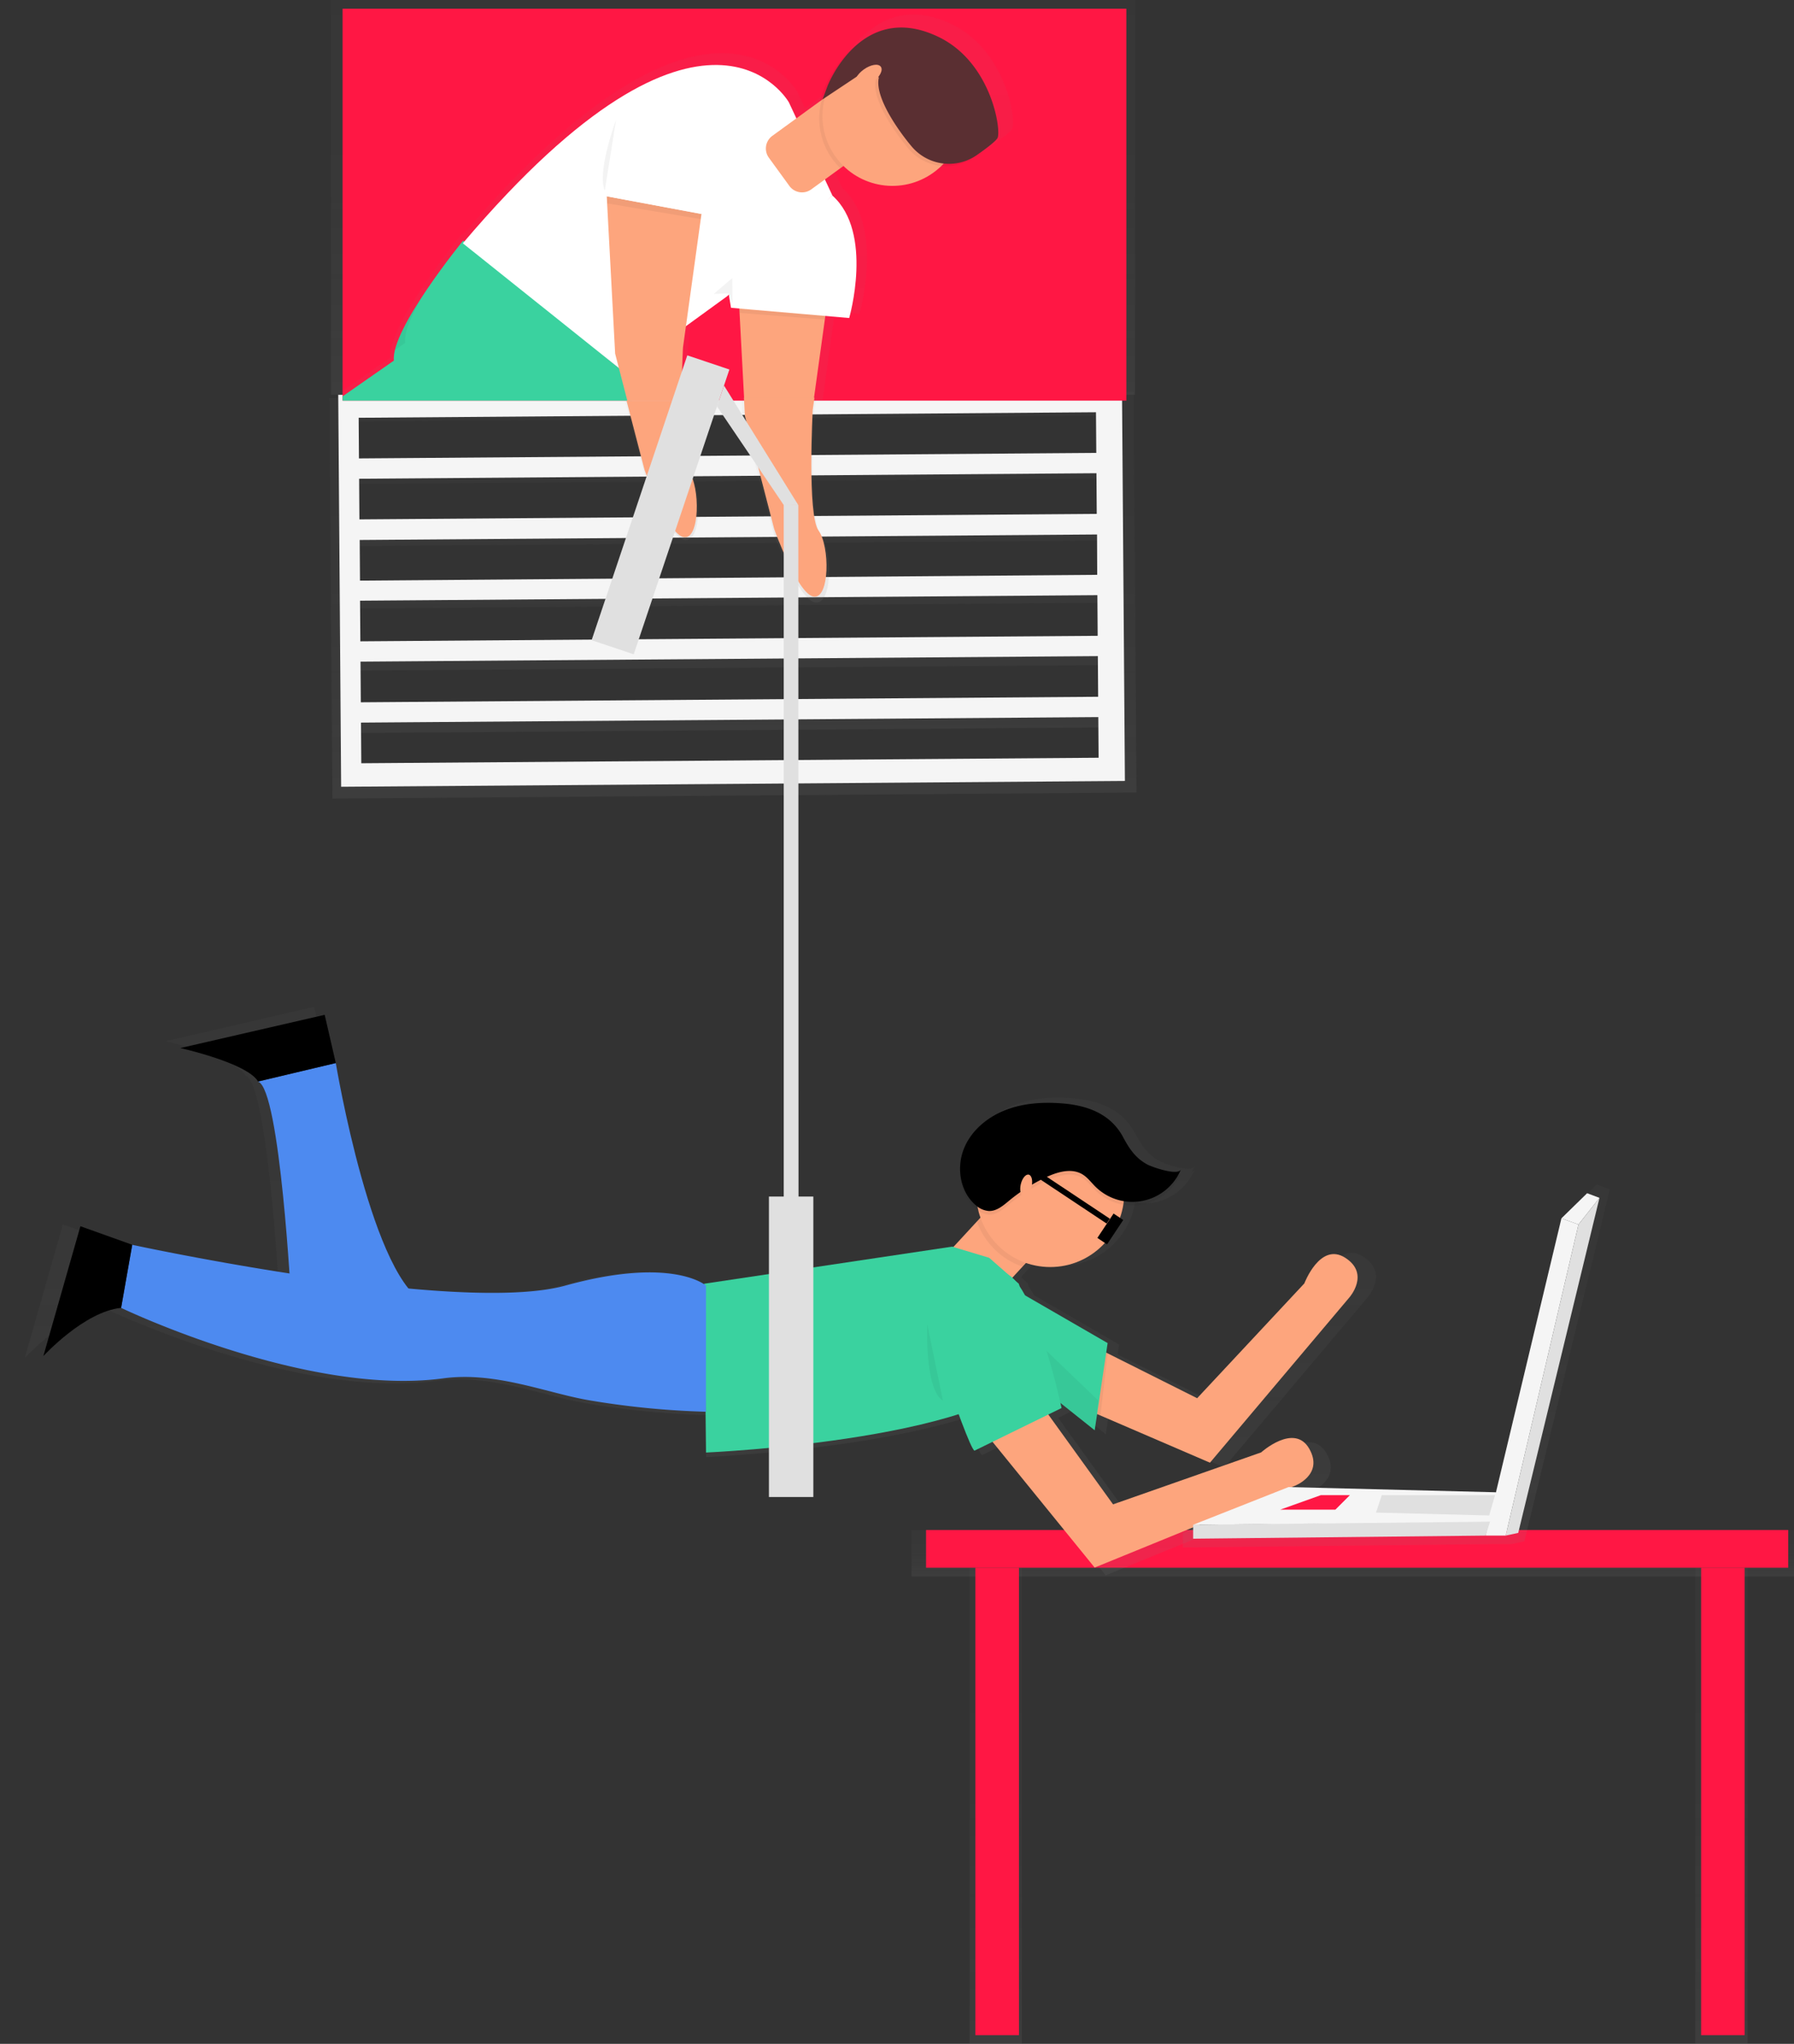 <svg id="8de17198-7ae2-47ff-b503-0799787369b4" data-name="Layer 1" xmlns="http://www.w3.org/2000/svg" xmlns:xlink="http://www.w3.org/1999/xlink" width="618.02" height="704" viewBox="0 0 618.02 704"><rect x="0" y="0" width="618.02" height="704" fill="#333333" stroke="none"/><defs><linearGradient id="22e250b8-7980-4493-9c25-efd9eae1e30e" x1="252.52" y1="136" x2="252.52" gradientUnits="userSpaceOnUse"><stop offset="0" stop-color="gray" stop-opacity="0.25"/><stop offset="0.54" stop-color="gray" stop-opacity="0.12"/><stop offset="1" stop-color="gray" stop-opacity="0.1"/></linearGradient><linearGradient id="02860921-f819-4fa0-a235-2792ab6f3dd6" x1="557.5" y1="392.04" x2="557.52" y2="251.94" gradientTransform="matrix(0.99, 0, 0, 1, 5.9, -0.04)" xlink:href="#22e250b8-7980-4493-9c25-efd9eae1e30e"/><clipPath id="9cec8c0b-eaa7-452a-a5f1-49a5bc4d5bbf" transform="translate(-302.98 -117)"><rect id="f22ed1c3-f8e5-4d7e-b5e7-db648f32c6c2" data-name="&lt;Rectangle&gt;" x="421" y="120" width="270" height="135" fill="#ff1744"/></clipPath><linearGradient id="624aa40c-203b-40b3-8925-0c8737dfbe14" x1="13.84" y1="244.99" x2="13.84" y2="202.99" xlink:href="#22e250b8-7980-4493-9c25-efd9eae1e30e"/><linearGradient id="c72946d6-52db-4566-a87a-41d2b0fa7e1a" x1="487.49" y1="430.13" x2="487.49" y2="121.99" xlink:href="#22e250b8-7980-4493-9c25-efd9eae1e30e"/><linearGradient id="4dd1b06c-ba9e-4bd2-8aa6-0de0d6719fdb" x1="530.91" y1="303.07" x2="530.91" y2="255" xlink:href="#22e250b8-7980-4493-9c25-efd9eae1e30e"/><linearGradient id="572af080-1501-4c1e-98a3-e87d60e0bc3f" x1="573.5" y1="324.54" x2="573.5" y2="254" xlink:href="#22e250b8-7980-4493-9c25-efd9eae1e30e"/><linearGradient id="db602a0e-644f-4df6-b04a-9bc289951b65" x1="466.02" y1="543" x2="466.02" y2="527" xlink:href="#22e250b8-7980-4493-9c25-efd9eae1e30e"/><linearGradient id="b9adc037-fb77-4730-aec4-e595a99d094d" x1="544.27" y1="659.6" x2="544.27" y2="463.87" xlink:href="#22e250b8-7980-4493-9c25-efd9eae1e30e"/><linearGradient id="443221de-702a-4a19-b626-757fc614a655" x1="481.02" y1="533" x2="481.02" y2="408" xlink:href="#22e250b8-7980-4493-9c25-efd9eae1e30e"/><linearGradient id="76ffc347-953f-40dc-964c-2e601f491d49" x1="343.02" y1="704" x2="343.02" y2="540" xlink:href="#22e250b8-7980-4493-9c25-efd9eae1e30e"/><linearGradient id="0ab76e49-2bc2-4011-a66c-e420a9c67168" x1="593.02" y1="704" x2="593.02" y2="540" xlink:href="#22e250b8-7980-4493-9c25-efd9eae1e30e"/></defs><title>mission impossible</title><rect x="114.02" width="277" height="136" opacity="0.5" fill="url(#22e250b8-7980-4493-9c25-efd9eae1e30e)"/><g opacity="0.5"><path d="M416.49,254.06l1,138,277-2.07-1-138Zm268.74,127.8L424.64,383.8l-.11-14.31,260.59-1.95Zm-.16-21.46-260.59,1.95L424.38,348,685,346.08Zm-.16-21.46-260.59,1.95-.11-14.31,260.59-1.95Zm-.16-21.46-260.59,1.95-.11-14.31,260.59-1.95ZM684.59,296,424,298l-.11-14.31,260.59-1.95Zm-.16-21.46-260.59,1.95-.11-14.31,260.59-1.95Z" transform="translate(-302.98 -117)" fill="url(#02860921-f819-4fa0-a235-2792ab6f3dd6)"/></g><path d="M419.5,253l1,135,270-2-1-135Zm261.94,125-254,1.9-.1-14,254-1.9Zm-.16-21-254,1.9-.1-14,254-1.9Zm-.16-21-254,1.9-.1-14,254-1.9Zm-.16-21L427,317l-.1-14,254-1.9Zm-.16-21-254,1.9-.1-14,254-1.9Zm-.16-21-254,1.9-.1-14,254-1.9Z" transform="translate(-302.98 -117)" fill="#f5f5f5"/><rect id="c2f262c5-432c-497c-b342-014b49715688" data-name="&lt;Rectangle&gt;" x="118.02" y="3" width="270" height="135" fill="#ff1744"/><g clip-path="url(#9cec8c0b-eaa7-452a-a5f1-49a5bc4d5bbf)"><g opacity="0.5"><polygon points="23.21 244.99 27.68 241.74 25.26 214.41 20.01 202.99 0 210.71 23.21 244.99" fill="url(#624aa40c-203b-40b3-8925-0c8737dfbe14)"/><path d="M630.75,125.29c-12.16-5.84-21.26-3.1-27.62,1.77-8.83,6.09-12.86,16.57-12.86,16.57l-1.73,4.67h0l-8.23,6-2.68-5.72s-29.16-51.8-115.15,49.35l-.4-.32s-7.33,9-14,19l-.95,1.44-.42.65-.6.94-.44.7-.64,1-.57.94-.62,1-.44.76-.46.79-.44.78-.46.85-.67,1.27-.37.71-.41.82-.3.63-.39.82-.24.55q-.32.73-.61,1.44l-.22.55c-.1.26-.19.52-.28.77l-.18.53q-.2.6-.36,1.17c-.06.2-.12.41-.16.6h0a11.25,11.25,0,0,0-.38,3.79L323,320l5.87,12.78s82.28-32.52,138.36-68.17l-2.36,49.88h0l-.15,3.09s-51.22,42.34-64.55,64l-22.86,13.2,24,35.4,5.59-4.06L410.41,398l94-75.14s17.82-32.56,18.13-59.83l3.85,14.87s8.19,23,14,23.94,5.81-17.86,1.75-23.44-2.08-42.82-2.08-42.82l1-7.58,14.71-10.69.54-.52.77,4.68,3,.26v.21H560l.14,1.36h0l1.89,35.52,10.41,40.17s8.2,23,14,23.94,5.81-17.86,1.76-23.44-2.08-42.82-2.08-42.82l4.29-31h0l.08-.6.1-.69,8.46.73s8.77-30.24-5.94-43.42l-2.68-5.72,5.48-4h0l1.1-.8a24.89,24.89,0,0,0,34.82-.07,17.36,17.36,0,0,0,11.61-3.1c.74-.52,1.46-1,2.14-1.54,3.08-2.21,5.63-4.24,6.14-5.22C653.14,158.46,649.57,134.33,630.75,125.29Z" transform="translate(-302.98 -117)" fill="url(#c72946d6-52db-4566-a87a-41d2b0fa7e1a)"/></g><path d="M556.7,205.08l2.89,54.18,10.1,39s8,22.36,13.57,23.24,5.64-17.34,1.7-22.76-2-41.57-2-41.57l6.37-46Z" transform="translate(-302.98 -117)" fill="#fda57d"/><path d="M553.34,214.15l1.47,8.87,40.71,3.52s8.51-29.36-5.76-42.16Z" transform="translate(-302.98 -117)" fill="#fff"/><path d="M462.53,199.87s-25,30.6-23.86,41.34l-111.19,77.5,5.7,12.41s79.88-31.57,134.34-66.18l-2.43,51.43s-49.73,41.11-62.67,62.1l9.94,16,91.27-73S530.7,272,517.72,245Z" transform="translate(-302.98 -117)" fill="#3ad29f"/><polygon points="5.08 209.21 24.5 201.71 29.6 212.81 31.95 239.34 27.61 242.49 5.08 209.21"/><polygon points="99.44 261.46 77.25 274.28 100.57 308.65 105.99 304.7 109.38 277.41 99.44 261.46"/><path d="M589.75,184.37l-15-32.11s-28.42-50.52-112.33,48.54L517.72,245l35.81-26Z" transform="translate(-302.98 -117)" fill="#fff"/><path d="M578.45,140h22.76a0,0,0,0,1,0,0V180.2a5.4,5.4,0,0,1-5.4,5.4h-12a5.4,5.4,0,0,1-5.4-5.4V140A0,0,0,0,1,578.45,140Z" transform="translate(71.77 -527.04) rotate(53.99)" fill="#fda57d"/><path d="M586.06,151.46a23.8,23.8,0,0,0,6.41,23.48l13.82-10L592.9,146.49Z" transform="translate(-302.98 -117)" opacity="0.05"/><ellipse cx="610.44" cy="156.92" rx="24.15" ry="24.1" transform="translate(-278.59 271.87) rotate(-36.01)" fill="#fda57d"/><path d="M599.27,142.7l-14,9.32,1.68-4.53s11.47-29.86,38.22-17c18.28,8.77,21.74,32.2,20.36,34.86-.55,1-3.53,3.36-7,5.77a16.8,16.8,0,0,1-22.54-2.84c-4.69-5.58-12.85-17.12-11.34-23.74h0c-1.37-2.49-3.16-3.49-5.47-1.82Z" transform="translate(-302.98 -117)" opacity="0.05"/><path d="M600.35,141.91l-14,9.32,1.68-4.53s11.47-29.86,38.22-17c18.28,8.77,21.74,32.2,20.36,34.86-.55,1-3.53,3.36-7,5.77a16.8,16.8,0,0,1-22.54-2.84c-4.69-5.58-12.85-17.12-11.34-23.74h0c-1.37-2.49-3.16-3.49-5.47-1.82Z" transform="translate(-302.98 -117)" fill="#5a2f32"/><ellipse cx="602.07" cy="143.14" rx="5.37" ry="2.68" transform="translate(-272.09 264.32) rotate(-36.01)" fill="#fda57d"/><polygon points="245.87 101.24 252.26 95.77 252.34 104.41 250.94 101.08 245.87 101.24" opacity="0.05"/><polygon points="254.64 106.45 254.78 107.78 284.14 110.07 284.32 108.82 254.64 106.45" opacity="0.05"/><g opacity="0.05"><path d="M449,218.31c-4.48,6.75-8.63,14-9.91,19.22l3.48-2.43C442.1,231.27,445,224.91,449,218.31Z" transform="translate(-302.98 -117)"/><path d="M468.94,310.25l2.43-51.43C416.92,293.43,337,325,337,325l-3.85,6.11s79.88-31.57,134.34-66.18l-2.29,48.43C467.57,311.38,468.94,310.25,468.94,310.25Z" transform="translate(-302.98 -117)"/></g><path d="M512,184.62l2.89,54.18,10.1,39s8,22.36,13.57,23.24,5.64-17.34,1.7-22.76-2-41.57-2-41.57l6.37-46Z" transform="translate(-302.98 -117)" fill="#fda57d"/><path d="M515.21,158.26s-6.73,18.13-3.87,24.34" transform="translate(-302.98 -117)" opacity="0.05"/><polygon points="209.15 66.68 209.13 70.05 241.38 75.47 241.77 72.77 209.15 66.68" opacity="0.05"/><polygon points="216.43 39.04 209 67.62 241.62 73.7 250.24 37.64 216.43 39.04" fill="#fff"/></g><g opacity="0.5"><path d="M518.29,255l6.43,24.31S533,302.14,538.87,303s5.88-17.71,1.78-23.24c-2.16-2.91-2.63-14.47-2.59-24.8Z" transform="translate(-302.98 -117)" fill="url(#4dd1b06c-ba9e-4bd2-8aa6-0de0d6719fdb)"/></g><path d="M518.81,255,525,278.8s8,22.36,13.57,23.24,5.64-17.34,1.7-22.76c-2.07-2.85-2.52-14.17-2.48-24.29Z" transform="translate(-302.98 -117)" fill="#fda57d"/><g opacity="0.5"><path d="M584.12,254H558.43l.35,6.44,10.69,40.14s8.42,23,14.37,23.92,6-17.85,1.8-23.42-2.14-42.78-2.14-42.78Z" transform="translate(-302.98 -117)" fill="url(#572af080-1501-4c1e-98a3-e87d60e0bc3f)"/></g><path d="M583.54,254H559.26l.33,6.26,10.1,39s8,22.36,13.57,23.24,5.64-17.34,1.7-22.76-2-41.57-2-41.57Z" transform="translate(-302.98 -117)" fill="#fda57d"/><g opacity="0.5"><rect x="314.02" y="527" width="304" height="16" fill="url(#db602a0e-644f-4df6-b04a-9bc289951b65)"/></g><rect x="319.02" y="527" width="297" height="13" fill="#ff1744"/><g opacity="0.5"><path d="M684.76,605.25l1.21.52h0l38.73,16.66,49.36-58.49s7.47-8.36-1.43-14.08-14.49,9.08-14.49,9.08l-38,40.66L688,583.5l.5-3.38-29.34-17a36,36,0,0,0-1.86-3.11l-.27-1-1.47-1.29c-.28-.3-.56-.58-.84-.83l4.86-5.27A26.12,26.12,0,0,0,694,531.14a18.38,18.38,0,0,0,6.88,0A19,19,0,0,0,714.45,520a1.39,1.39,0,0,1-1,.73,17.78,17.78,0,0,0,1-2c-1,2.43-10.38-.92-11.79-1.67-4.3-2.28-6.51-5.67-8.73-9.81-4.38-8.2-12.48-11.23-21.58-11.94-7-.55-14.12-.07-20.57,2.58s-12.14,7.69-14.48,14.27a18.84,18.84,0,0,0-1,6.95,17,17,0,0,0,5.53,13.56,11.88,11.88,0,0,0,1,.77c.19.76.41,1.5.67,2.24L642.16,537l0,.08-8.33,9-.43-.13-87.84,13.14v.18c-2.92-1.93-16.15-8.65-49.17.48-12.47,3.45-33.25,3.08-55.55,1-15.69-19.47-25.74-79.85-25.74-79.85l-3.93-17.08-51.13,11.82s23.6,5.25,27.53,11.82c6,2,9.71,46.81,11.14,68C368.1,550.74,343,545.32,343,545.32l-18.36-6.57-13.11,46S326,569,339.08,567.65c0,0,65.56,31.53,114.07,25C472,590,490.3,598,505.59,600.49a298.75,298.75,0,0,0,40.49,3.94l.16,14.45s54-2.33,89.45-13.58c2.69,7.29,4.85,12.55,5.6,12.92l6.43-3.15,36.18,44.53,70.8-28.9s10.49-3.94,5.24-13.14-17,1.31-17,1.31l-52.44,18.39-22.13-30.68h0l-.86-1.2,4.64-2.28s-.15-.68-.42-1.86L683.91,611Z" transform="translate(-302.98 -117)" fill="url(#b9adc037-fb77-4730-aec4-e595a99d094d)"/></g><polygon points="339 450.66 322.79 435.64 349.62 406.55 365.83 421.57 339 450.66" fill="#fda57d"/><path d="M651.32,524.83l-11.84,12.84a25.56,25.56,0,0,0,15.67,15.61l12.39-13.43Z" transform="translate(-302.98 -117)" opacity="0.05"/><path d="M654.8,592.82l65,28,48-56.89s7.27-8.13-1.39-13.69-14.1,8.83-14.1,8.83l-36.92,39.54L668,574.86Z" transform="translate(-302.98 -117)" fill="#fda57d"/><polygon points="348.41 443.46 381.57 462.62 377.11 492.65 345.86 467.74 348.41 443.46" fill="#3ad29f"/><ellipse cx="361.8" cy="410.88" rx="25.5" ry="25.55" fill="#fda57d"/><path d="M643.74,550.24,631,546.4l-85.44,12.78.64,58.14s103.93-4.47,115.41-31.3l-7.65-26.83Z" transform="translate(-302.98 -117)" fill="#3ad29f"/><polygon points="346.85 468.52 377.11 492.65 378.38 482.43 348.41 453.68 346.85 468.52" opacity="0.05"/><path d="M546.19,559.82s-11.48-10.22-48.46,0-149.2-14.05-149.2-14.05l-3.83,21.72s63.76,30.67,110.94,24.28c18.37-2.49,36.13,5.28,51,7.67a287.07,287.07,0,0,0,39.53,3.83Z" transform="translate(-302.98 -117)" fill="#4d8af0"/><path d="M348.53,545.76l-17.85-6.39L317.92,584.1s14-15.33,26.78-16.61Z" transform="translate(-302.98 -117)"/><path d="M391.88,489.55l26.78-6.39s12.75,76.66,31.88,83.05H403.36S399.53,492.1,391.88,489.55Z" transform="translate(-302.98 -117)" fill="#4d8af0"/><path d="M418.66,483.16l-3.83-16.61L365.1,478s23,5.11,26.78,11.5Z" transform="translate(-302.98 -117)"/><path d="M668.84,498.34c-6.76-.53-13.73-.07-20,2.51s-11.8,7.48-14.09,13.88-.81,14.26,4.36,18.67a7.62,7.62,0,0,0,4.49,2c2.71.11,5-1.88,7.08-3.61a59.53,59.53,0,0,1,12.8-8.08c3.91-1.82,8.68-3.16,12.38-.94,1.76,1.06,3,2.77,4.45,4.22a18.1,18.1,0,0,0,29.49-5.91c-1,2.37-10.09-.9-11.46-1.63-4.18-2.22-6.34-5.51-8.49-9.54C685.57,502,677.7,499,668.84,498.34Z" transform="translate(-302.98 -117)" opacity="0.05"/><path d="M668.84,497.06c-6.76-.53-13.73-.07-20,2.51S637,507,634.75,513.45s-.81,14.26,4.36,18.67a7.62,7.62,0,0,0,4.49,2c2.71.11,5-1.88,7.08-3.61a59.53,59.53,0,0,1,12.8-8.08c3.91-1.82,8.68-3.16,12.38-.94,1.76,1.06,3,2.77,4.45,4.22a18.1,18.1,0,0,0,29.49-5.91c-1,2.37-10.09-.9-11.46-1.63-4.18-2.22-6.34-5.51-8.49-9.54C685.57,500.7,677.7,497.75,668.84,497.06Z" transform="translate(-302.98 -117)"/><ellipse cx="656.49" cy="525.32" rx="3.83" ry="1.91" transform="translate(-309.19 925.78) rotate(-76.65)" fill="#fda57d"/><polygon points="341.92 496.61 342.77 497.66 361.95 488.36 361.11 487.2 341.92 496.61" opacity="0.05"/><polygon points="381.08 465.91 377.95 486.9 379.11 487.56 381.57 466.15 381.08 465.91" opacity="0.05"/><rect x="264.89" y="412.15" width="15.3" height="103.49" fill="#e0e0e0"/><rect x="522.86" y="239.15" width="15.3" height="103.49" transform="translate(-182.71 -270.81) rotate(18.57)" fill="#e0e0e0"/><polygon points="275.09 423.65 269.99 423.65 269.99 173.73 275.02 174 275.09 423.65" fill="#e0e0e0"/><path d="M635.45,602l44.63,54.94,68.86-28.11S759.15,625,754,616s-16.58,1.28-16.58,1.28l-51,17.89-31-43Z" transform="translate(-302.98 -117)" fill="#fda57d"/><path d="M617,556.63s19.13,58.77,21.68,60.05l30-14.69s-8.5-39.64-18-45.69S618.24,551.51,617,556.63Z" transform="translate(-302.98 -117)" fill="#3ad29f"/><path d="M622.42,573.12s-1,22.48,5.38,26.31" transform="translate(-302.98 -117)" opacity="0.05"/><g opacity="0.5"><polygon points="550.06 408 540.77 417.09 517.07 516.24 516.74 516.19 442 514.32 407.5 527.96 407.5 533 513.33 531.88 520.61 531.88 525.14 530.9 554.54 409.68 550.06 408" fill="url(#443221de-702a-4a19-b626-757fc614a655)"/></g><polygon points="546.75 411 537.9 419.65 543.77 421.78 551.01 412.6 546.75 411" fill="#f5f5f5"/><polygon points="537.9 419.65 543.77 421.78 518.71 528.93 511.78 528.93 537.9 419.65" fill="#f5f5f5"/><polygon points="518.71 528.93 523.02 528 551.01 412.6 543.77 421.78 518.71 528.93" fill="#e0e0e0"/><polygon points="411.03 525.2 411.03 530 511.78 528.93 513.42 523.76 411.03 525.2" fill="#e0e0e0"/><polyline points="515.58 514.08 515.02 514 443.88 512.22 411.03 525.2 513.38 524.14" fill="#f5f5f5"/><polygon points="474.02 521 476.02 515 515.02 515 513.02 522 474.02 521" fill="#e0e0e0"/><polygon points="441.02 520 455.02 515 465.02 515 460.02 520 441.02 520" fill="#ff1744"/><g opacity="0.5"><rect x="334.02" y="540" width="18" height="164" fill="url(#76ffc347-953f-40dc-964c-2e601f491d49)"/></g><g opacity="0.5"><rect x="584.02" y="540" width="18" height="164" fill="url(#0ab76e49-2bc2-4011-a66c-e420a9c67168)"/></g><rect x="336.02" y="540" width="15" height="161" fill="#ff1744"/><rect x="586.02" y="540" width="15" height="161" fill="#ff1744"/><polygon points="270.02 174 247 139.99 249.42 132.8 275.02 174 270.02 174" fill="#e0e0e0"/><rect x="683.4" y="535.29" width="4" height="10.08" transform="translate(110.62 -406.04) rotate(33.6)"/><rect x="657.69" y="528.39" width="29.61" height="2" transform="translate(102.56 -400.77) rotate(33.62)"/></svg>